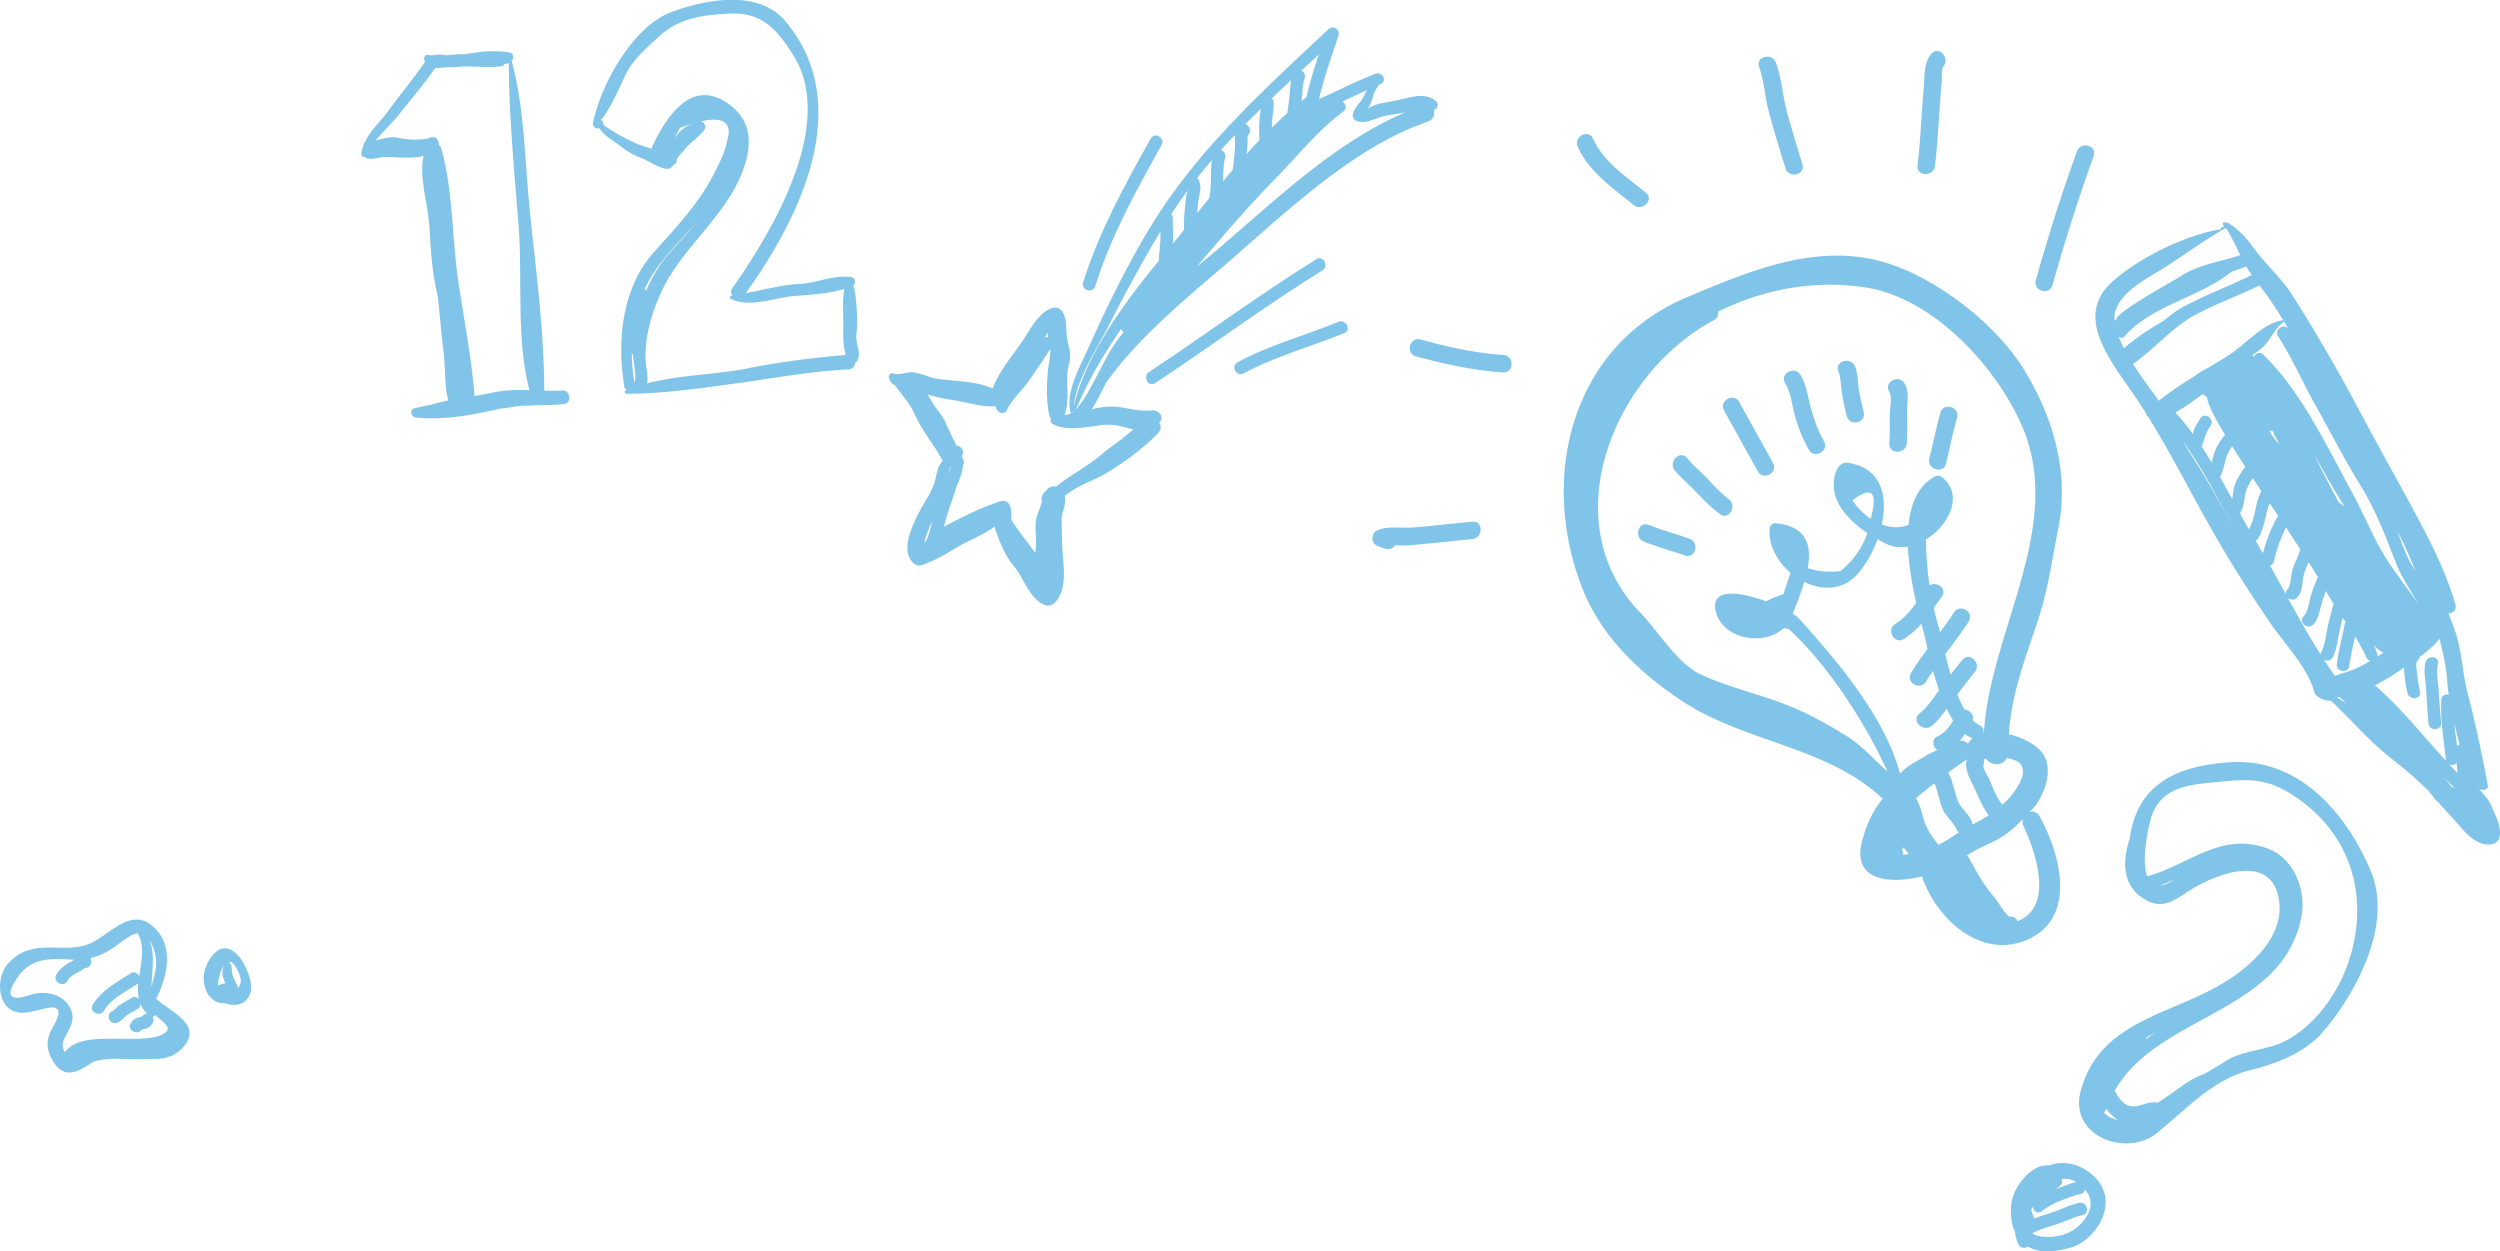 <svg xmlns="http://www.w3.org/2000/svg" width="403.5" height="201.97" overflow="visible"><style>.st0{fill:#80c5e9}</style><path class="st0" d="M176.78 46.16c2.5-7.99 6.62-15.47 10.7-22.74.64-1.15-1.11-2.21-1.75-1.06-4.16 7.41-8.36 15.07-10.91 23.22-.4 1.26 1.57 1.84 1.96.58zM212.46 41.84c-9.27 5.75-17.94 12.2-27 18.2-1.09.72-.12 2.53.98 1.8 9.06-6 17.74-12.45 27-18.2 1.12-.69.14-2.49-.98-1.8zM200.73 60.27c5.06-2.76 10.93-4.34 16.26-6.52 1.22-.5.23-2.29-.98-1.8-5.34 2.18-11.2 3.76-16.26 6.52-1.15.64-.18 2.43.98 1.8z"/><path class="st0" d="M144.48 62.22c.99 1.46 2.27 2.7 3.03 4.4 1.22 2.74 3.13 5.03 4.59 7.64.02.04.05.07.08.11-.98.93-.94 2.21-1.37 3.56-.56 1.75-1.83 3.4-2.63 5.06-1 2.07-2.84 5.82-.82 7.83.33.33.86.55 1.32.41 2.1-.64 3.9-1.77 5.78-2.89 1.95-1.16 4.24-1.95 6.03-3.36.74 2.24 1.67 4.64 3.13 6.37 1.64 1.95 2.4 5.02 4.75 6.18.82.41 1.54.2 2.11-.5 1.71-2.12 1.21-5.36 1.02-7.87-.13-1.65-.1-3.29-.16-4.94-.06-1.56.82-2.71.5-4.21.22-.14.44-.28.67-.45 1.91-1.43 4.11-2.03 6.13-3.24 2.76-1.66 6.07-4.08 8.29-6.43.36-.38.57-1.03.25-1.51-.03-.05-.06-.09-.09-.14.05-.06.1-.1.15-.16.71-.94-.38-1.96-1.31-1.85-2.51.31-4.83-.8-7.31-.58-.81.07-1.61.22-2.41.39.85-1.32 1.56-2.77 2.27-4.2 5.35-7.56 13.2-13.84 19.92-19.67 9.4-8.15 20.18-18.49 32.09-22.56.85-.29 1.11-1.14.94-1.82.54-.24.89-.97.35-1.44-1.49-1.3-3.37-.86-5.16-.42-1.37.34-2.75.54-4.12.85-.48.11-1.12.47-1.72.7.18-.28.38-.56.5-.89.34-.94.43-1.8 1.12-2.61.07-.08.1-.18.1-.27.12-.05.24-.11.36-.16 1.11-.48.22-2.05-.87-1.64-3.12 1.19-6.05 2.76-9.1 4.07.82-3.53 2-6.77 3.15-10.28.31-.94-.91-1.66-1.61-1-10.76 10.11-21.41 19.64-29.09 32.48-3.67 6.14-6.85 12.66-9.77 19.18-1.33 2.96-3.69 7.06-2.74 10.42-.34.07-.68.13-1.02.18 1.02-2.56-.04-5.61.75-8.33.48-1.67-.27-3-.4-4.64-.11-1.35.03-2.3-.6-3.56-.28-.56-1.01-.92-1.62-.75-2.14.62-3.47 3.14-4.6 4.89-1.68 2.6-4.06 5.16-5.11 8.13-2.62-1.19-6.05-1.15-8.81-1.53-1.41-.19-2.68-.94-4.1-1.08-1-.1-2.23.55-3.15.19-.49-.19-.85.39-.66.8.22.58.49.94.97 1.14zm5.74 22.87c-.14.52-.29 1.04-.46 1.55-.17.54-.4.66-.3.76-.08.04-.17.08-.25.13.2-1.05.78-2.41 1.26-3.46-.08.34-.16.68-.25 1.02zm3.21-9.93c-.04.38-.14.78-.28 1.18.04-.41.12-.8.28-1.18zm19.84-8.85c.05.04.11.06.17.05-.05.06-.11.12-.16.18-.01-.08-.01-.15-.01-.23zm37.6-50.63c-.27.21-.53.42-.8.63.02-.18.05-.37.07-.55.11-1.05.08-2.14.43-3.15.2-.58-.12-1.01-.56-1.19.95-.88 1.9-1.75 2.85-2.62-.76 2.27-1.48 4.51-1.99 6.88zm-2.7-.7c-.09 1.1-.24 2.2-.4 3.29-.85.75-1.67 1.53-2.49 2.33 0-.13-.01-.25 0-.38.02-1.2.31-2.37.3-3.57a.96.96 0 00-.34-.76c1.04-.99 2.1-1.98 3.16-2.96-.13.67-.17 1.36-.23 2.05zm-8.85 7.55c.08 1.59-.18 3.27-.36 4.88-.52.61-1.04 1.22-1.55 1.84.02-1.28.04-2.57.33-3.82.14-.61-.23-1.05-.68-1.22.74-.83 1.5-1.64 2.27-2.44-.02.24-.02.51-.01.76zm-4.17 9.48c-.65.8-1.29 1.6-1.93 2.4.05-.62.11-1.23.18-1.85.13-1.16.59-2.2.14-3.35a.913.913 0 00-.35-.45c.79-.99 1.58-1.97 2.41-2.92-.27 2.06-.01 4.15-.45 6.17zm-3.62-.65c-.12.52-.16 1.06-.22 1.59-.15 1.37-.26 2.74-.19 4.12-.61.76-1.21 1.52-1.82 2.27v-.04c.13-1.35-.04-2.7-.02-4.05 0-.29-.1-.51-.25-.68.86-1.32 1.75-2.6 2.68-3.85-.06.23-.15.49-.18.64zm-10.55 21.67c.04.25.19.46.4.59-.17.2-.34.4-.5.6-2.87 3.51-4.35 8.5-7.23 11.91 1.88-4.52 4.45-8.9 7.33-13.1zm39.15-37.52c-.57 1.21-1.55 1.69-1.79 3.07-.07.44.31.86.7.98 1.53.5 3.12-.59 4.61-.88 1.05-.21 2.11-.34 3.17-.55-11.35 4.85-21.02 14.21-30.28 22.11-1.08.92-2.22 1.85-3.39 2.81.04-.04.08-.09.11-.13 4.11-4.83 8.16-9.57 12.61-14.1 3.57-3.65 6.87-7.82 10.99-10.86.56-.41.33-1.24-.17-1.59 1.32-.61 2.63-1.23 3.96-1.83-.19.29-.35.61-.52.97zm-16.65 2.07c-.07.73-.19 1.45-.23 2.18-.06.95-.01 1.91.03 2.86-.7.73-1.38 1.47-2.06 2.23.02-.25.05-.51.06-.76.04-.49.09-.99.09-1.49-.01-.14-.01-.28-.02-.41-.02-.4.16-.4-.12-.26.91-.48.52-1.66-.24-1.88.82-.84 1.65-1.66 2.49-2.47zm-24.6 35.11c2.62-5.18 5.42-10.32 8.4-15.31.01.47.02.94 0 1.41-.05 1.1-.22 2.19-.24 3.29-5.34 6.49-11.92 15.27-13.73 23.57.36-4.34 3.8-9.45 5.57-12.96zm-10.28 1.76c.18-.27.37-.52.56-.75-.01.26-.01.52.01.78a.748.748 0 00-.57-.03zM153.97 64.6c2.06.33 4.19 1.01 6.27.99.16 0 .32-.03.46-.08-.01.98 1.38 1.67 1.85.62.74-1.65 2.39-3.06 3.42-4.56 1.2-1.75 2.44-3.45 3.54-5.26.08 1.1-.2 1.99-.34 3.21-.26 2.36-.33 5.3.22 7.61.04.18.14.33.25.46-.14.28-.1.62.25.82 2.51 1.45 6.24.22 8.95.14 1.36-.04 2.79.49 4.15.77-.48.34-.89.66-.98.74-1.31 1.18-2.83 2.08-4.16 3.23-2.36 2.05-5 3.32-7.37 5.24-.68-.13-1.41.15-1.68.76-.17.07-.33.21-.44.44-.05.11-.11.23-.16.34-.14.3-.13.59-.04.84-.17.91-.7 1.9-.88 2.71-.23 1.08-.12 2.18-.08 3.27.03.8-.03 1.58-.09 2.36-1.31-1.77-2.68-3.5-3.89-5.35.06-1.47.06-3.6-2.04-2.9-3.06 1.02-5.98 2.48-8.83 4.03.03-.16.07-.3.1-.42.45-1.81 1.13-3.53 1.68-5.31.46-1.46 1.2-2.75 1.31-4.22.14-.2.18-.46.06-.78-.03-.08-.06-.15-.09-.23-.05-.14-.13-.26-.21-.36.47-.56.25-1.68-.72-1.72-.18-.01-1.61-3.26-1.94-3.94-.42-.86-1.07-1.62-1.62-2.41-.46-.66-.82-1.36-1.25-2.01 1.4.49 2.85.74 4.3.97zM58.78 25.3c.81.69 2.18.09 3.15.05 2.02-.07 4.47.38 6.45-.2-.76 2.91.49 7.27.78 10.04.05.47.11.94.16 1.41.19 3.73.43 7.58 1.34 11.2.32 2.97.56 5.97.92 8.93.31 2.56.15 5.39.75 7.92-.81.16-1.62.36-2.43.59-1.01.21-2 .43-2.96.64-.91.2-.62 1.43.19 1.51 4.7.46 9.18-.42 13.64-1.45.15-.01.31-.02.46-.04 1.02-.08 1.99-.37 3.03-.41.68-.03 1.36-.03 2.03-.09 1.51 0 3.02-.02 4.56-.16 1.73-.16 1.07-2.47-.18-2.2-.94.04-1.88.03-2.83 0-.02-9.5-1.31-19.18-2.29-28.61-.85-8.13-.83-16.63-2.95-24.56.39-.46.35-1.29-.39-1.41-2.37-.38-4.8-.16-7.19.31-.88-.08-1.76.05-2.64.13-.51.05-.96-.1-1.47-.1-.48 0-1.26.24-1.7.08-.65-.23-.99.63-.61 1.07l.03.03c-.05.05-.11.11-.15.18-1.79 2.62-3.92 5.11-5.79 7.71-1.53 2.12-4.24 4.34-4.36 7.11.01.23.25.37.45.32zm6.01-7.3c1.79-2.28 3.71-4.52 5.37-6.89.04-.05.06-.1.08-.15.69.01 1.38-.03 2.07-.11.57.01 1.14-.02 1.74-.07 2.32-.2 4.72.25 7.03-.13.17-.03.27-.16.32-.32.24-.03.48-.08.72-.15.04 8.76.92 17.71 1.59 26.44.64 8.34-.42 18.16 1.74 26.35-1.94-.06-3.87-.04-5.75.36-1.07.23-2.13.41-3.18.59.03-.11.05-.23.04-.37-.52-6.32-1.77-12.41-2.66-18.68-.97-6.83-.78-14.23-2.68-20.88a.919.919 0 00-.32-.49c-.06-.24-.12-.48-.19-.72-.23-.8-1.22-.8-1.73-.32a.996.996 0 00-.35-.03c-1.62.19-2.84.13-4.44-.21-1.19-.25-2.37.17-3.54.44 1.32-1.61 2.92-3.1 4.14-4.66zM96.42 20.73c.08 0 .16.01.25.01.04 0 .06-.01.1-.01.66 1.18 2.52 2.17 3.31 2.8 1.03.81 2.06 1.46 3.3 1.92 1.37.51 2.69 1.58 4.14 1.79.53.08.92-.21 1.11-.59.32-.1.59-.37.6-.83.01-.42.88-1.18 1.13-1.52.98-1.33 2.43-2.07 3.35-3.41.35-.51-.08-1.2-.63-1.29 3.75-.86 5.18.21 4.26 3.21-.37 1.87-1.27 3.61-2.13 5.29-2.45 4.76-6.07 8.6-9.63 12.55-5.22 5.78-6.03 14.4-4.82 21.71a.7.7 0 00.45.58c-.08.03-.16.05-.23.08-.27.12-.13.53.14.53 5.7.02 12.04-.9 17.68-1.67 5.88-.8 12.18-1.99 18.11-2.25.7-.03 1.07-.55 1.13-1.1a.83.83 0 00.42-.49c.31-.9.13-1.41-.08-2.35a8.7 8.7 0 01-.19-1.46c.2-1.35.21-2.73.1-4.09-.1-1.29-.14-2.81-.59-4.07.5-.3.35-1.22-.24-1.33-2.73-.47-5.6.94-8.37 1.08-2.97.14-5.82.98-8.73 1.5 8.84-12.28 17.66-30.42 6.46-43.83-4.41-5.28-12.8-3.59-18.37-1.58-6.24 2.25-11.51 11.76-12.72 17.87-.11.51.2.92.69.95zm13.81.07c-.54.42-.98.96-1.38 1.52.28-.58.58-1.15.93-1.7.73-.27 1.41-.5 2.04-.69-.55.21-1.05.45-1.59.87zm2.47 14.81c-1.59 1.89-3.26 3.65-4.65 5.23-1.58 1.79-2.84 3.91-3.78 6.13a.868.868 0 00-.2-.35c1.98-4.28 5.47-7.44 8.63-11.01zm-10.55 21.58c.03 1.11.69 3.84.25 4.52-.28-1.59-.42-3.12-.43-4.62.05.04.11.07.18.1zm-1.29-44.9c1.06-2.46 3.6-4.65 5.51-6.41 3.33-3.06 7.29-3.49 11.55-3.69 5.11-.23 7.59 2.72 10.09 6.68 7.07 11.18-3.47 28.62-9.82 37.66-.3.43-.23.84.01 1.14-.03 0-.06.01-.08.01-.27.03-.43.4-.15.55 2.8 1.52 7.16-.19 10.1-.44 2.73-.24 5.56-.34 8.2-1.16-.3 1.72-.18 3.56-.16 5.28.02 1.62-.17 3.74.43 5.38-5.12.42-10.76 1.13-15.7 2.13-5.36 1.09-11.08 1.05-16.4 2.46.16-.85-.01-1.75-.13-2.68-.56-4.11.86-8.81 2.59-12.42 3.42-7.11 10.37-11.93 13.08-19.47 1.71-4.76 1.03-8.65-3.31-11.11-5.68-3.21-9.52 3.46-11.41 7.49-.05.12-.08.23-.09.34-.89-.34-1.81-.56-2.68-.96-1.61-.75-3.62-1.8-5.13-2.94.05-.34-.11-.71-.51-.79.69.14 3.64-6.18 4.01-7.05zM272.69 86.95c-2.18-.78-4.43-1.37-6.59-2.23-1.68-.67-2.44 2.03-.77 2.7 2.16.86 4.4 1.45 6.59 2.23 1.7.61 2.46-2.09.77-2.7zM279.02 80.55c-1.28-.96-2.36-2.13-3.45-3.3-1.05-1.13-2.29-2.1-3.26-3.3-1.13-1.41-3.13.57-2 1.97.97 1.2 2.2 2.17 3.26 3.3 1.27 1.35 2.54 2.63 4.02 3.75 1.44 1.08 2.86-1.34 1.43-2.42zM283.71 76.08c.88 1.58 3.33.22 2.45-1.36-1.82-3.27-3.63-6.54-5.45-9.82-.88-1.58-3.33-.22-2.45 1.36 1.82 3.28 3.64 6.55 5.45 9.82zM289.63 66.82c.53 2.02 1.28 3.95 2.31 5.76.89 1.57 3.35.21 2.45-1.36-1.06-1.87-1.71-3.82-2.25-5.88-.44-1.69-.62-3.33-1.56-4.84-.95-1.53-3.41-.18-2.45 1.36.92 1.49 1.06 3.3 1.5 4.96zM297.25 63.16c.17 1.35.48 2.68.82 3.99.45 1.76 3.18 1.09 2.73-.66-.29-1.15-.55-2.31-.75-3.48-.21-1.27-.16-2.57-.61-3.79-.62-1.68-3.35-1.03-2.73.66.39 1.06.4 2.18.54 3.28zM305 66.85c.01 1.56.05 3.11-.07 4.67-.14 1.81 2.67 1.86 2.81.06.14-1.75.07-3.5.06-5.25-.01-1.54.44-3.08-.42-4.46-.95-1.53-3.41-.18-2.45 1.36.52.83.07 2.67.07 3.62zM314.09 74.8c.59-2.47 1.1-4.96 1.78-7.4.48-1.75-2.22-2.52-2.7-.77-.67 2.45-1.18 4.94-1.78 7.4-.42 1.75 2.28 2.53 2.7.77zM227.98 85.14c-1.86.14-4-.31-5.74.48-.91.41-.99 2.01-.03 2.43.53.24.93.4 1.5.53.67.16 1.2-.15 1.5-.6.28.03.55.06.77.07 1.28.04 2.6-.15 3.87-.26 2.59-.22 5.16-.54 7.75-.78 1.78-.16 1.86-2.97.06-2.81-3.22.3-6.44.69-9.68.94zM228.51 57.5c4.62 1.28 9.28 2.28 14.07 2.6 1.81.12 1.86-2.69.06-2.81-4.56-.31-8.97-1.28-13.37-2.5-1.73-.47-2.5 2.23-.76 2.71zM263.65 33.08c1.38 1.13 3.41-.82 2-1.97-3.15-2.57-6.79-4.93-8.54-8.74-.75-1.65-3.2-.27-2.45 1.36 1.86 4.07 5.63 6.6 8.99 9.35zM285.46 17.91c.82 3.11 1.76 6.19 2.72 9.25.54 1.72 3.27 1.07 2.73-.66-.84-2.69-1.64-5.38-2.4-8.09-.76-2.7-.93-5.65-1.86-8.27-.6-1.69-3.33-1.04-2.73.66.81 2.27.93 4.78 1.54 7.11zM312.31 26.78c.36-3.14.55-6.29.76-9.43.09-1.4.2-2.8.33-4.2.06-.64-.14-1.94.27-2.44 1.14-1.38-.81-3.4-1.97-2-1.25 1.51-1.03 3.57-1.2 5.43-.38 4.19-.52 8.4-1 12.58-.21 1.8 2.6 1.85 2.81.06zM331.28 46c1.97-7.01 4.16-13.96 6.64-20.81.62-1.7-2.08-2.47-2.7-.77-2.48 6.85-4.67 13.79-6.64 20.81-.49 1.74 2.21 2.52 2.7.77z"/><path class="st0" d="M271.38 113.07c10.15 6.78 23.54 7.37 32.48 15.84-1.52 1.88-2.61 4.05-3.34 6.92-1.6 6.32 4.37 6.9 9.68 5.64 2.32 6.85 9.53 13.45 16.99 10.2 8.2-3.57 5.29-14.04 1.99-19.92-.4-.71-1.04-.86-1.61-.67.12-.13.25-.26.37-.39 1.92-2.03 3.43-5.99 2.02-8.66-.82-1.56-3.23-2.93-5.73-3.53.4-6.27 2.53-11.95 4.56-17.96 1.75-5.16 2.33-9.85 3.4-15.15 1.83-9.03-.76-17.88-5.39-25.54-4.42-7.31-13.61-14.49-21.69-17.21-11.32-3.8-22.48 1-32.72 5.28-19.19 8.03-23.94 29.66-16.94 47.18 3.07 7.71 9.11 13.41 15.93 17.97zm30.55-29.34c-1.16-.79-2.18-1.84-2.95-2.98 3.16-2.38 4.14-1.38 2.95 2.98zm6.01 4.48c.12 3.09.71 6.31 1.34 9.09-.94 1.3-1.96 2.51-3.36 3.38-1.53.95-.18 3.41 1.36 2.45 1.1-.69 2.01-1.53 2.83-2.45.1.37.19.73.28 1.06.21.78.44 1.81.72 2.99-.94 1.26-1.85 2.53-2.67 3.86-.94 1.54 1.47 2.98 2.41 1.43.36-.59.75-1.17 1.15-1.74.28 1.03.6 2.09.96 3.12-.94 1.32-1.92 2.79-3.16 3.76-1.42 1.12.56 3.11 1.97 2 .95-.75 1.69-1.76 2.42-2.75.32.67.67 1.3 1.04 1.87-.61 1.04-1.3 2.01-2.44 2.52-1.09.48-.86 1.7-.12 2.27-.74.31-1.47.65-2.18 1.11-.86.56-1.78.97-2.62 1.58-.46.34-.83.73-1.2 1.12-2.47-9.26-10.37-18.45-16.34-25.08-.19-.21-.53-.47-.99-.75.63-1.58 1.35-3.36 1.88-5.14 2.79 1.39 6.06 1.43 8.44-1.1 1.31-1.4 2.54-3.49 3.37-5.78.44.25.87.48 1.27.69 1.13.6 2.39.71 3.64.49zm10.42 30.96c-.29.24-.55.53-.73.88-.32-.36-.81-.58-1.35-.45.31-.36.59-.74.86-1.13.38.29.79.53 1.22.7zm-6.09 7.4c.52 1.24.72 2.59 1.2 3.85.5 1.3 1.66 2.1 2.25 3.33.12.26.29.44.48.56-1.1.74-2.19 1.52-3.35 2.05-.05-.09-.11-.18-.18-.27-.98-1.19-1.74-2.39-2.19-3.87-.36-1.17-.59-2.33-1.25-3.38.22-.19.43-.37.66-.56.77-.63 1.54-1.25 2.32-1.86.02.05.03.1.06.15zm-5.31 10.61c.12-.14.21-.29.27-.45.26.4.56.76.86 1.08-.3.07-.6.14-.89.18 0-.29-.08-.58-.24-.81zm11.21-4.79c-.55-1.17-1.71-1.94-2.17-3.14-.5-1.32-.73-2.72-1.28-4.04-.08-.2-.19-.35-.32-.47.93-.69 1.87-1.38 2.85-2.03l.15-.09.03.06c-.35 1.3.29 2.57.85 3.72.89 1.81 1.49 3.54 2.69 5.18-.85.56-1.73 1.06-2.66 1.5.01-.22-.03-.45-.14-.69zm8.43.96c2.09 4.44 4.87 13.08-.98 15.33-.24-.6-.81-.82-1.36-.74-.92-.77-1.81-2.49-2.46-3.23-1.66-1.91-2.79-4.01-4-6.22-.09-.17-.21-.31-.34-.41 1.56-1.07 3.33-1.74 5.02-2.64 1.46-.78 2.8-1.99 4.02-3.23-.1.33-.09.73.1 1.14zm-2.49-4.37c-.3.32-.63.61-.95.91a.746.746 0 00-.07-.12c-.9-1.19-1.4-2.48-1.95-3.85-.27-.67-1.21-1.87-.98-2.59.08-.26.09-.49.04-.7.1-.08.2-.15.3-.21.78 1.13 2.7 1.34 3.42-.1.28.07.56.15.83.23 3.65 1.01.68 5.03-.64 6.43zm-22.86-82.56c10.8 1.73 20.94 12.74 25.09 22.31 7.03 16.2-5.22 33.27-6.14 49.61-.03.01-.05.01-.07.02.11-.49-.03-1.03-.57-1.28-.41-.19-.8-.48-1.16-.83.24-.89-.52-1.66-1.32-1.74-.43-.72-.81-1.54-1.16-2.41.91-1.22 1.82-2.44 2.8-3.61 1.16-1.37-.8-3.39-1.97-2-.66.78-1.29 1.59-1.92 2.4-.33-1.12-.61-2.25-.87-3.32 1.3-1.73 2.63-3.44 3.8-5.27.97-1.53-1.44-2.96-2.41-1.43-.69 1.09-1.45 2.14-2.22 3.17-.1-.39-.19-.75-.28-1.05-.29-.96-.52-1.92-.74-2.87.43-.6.85-1.21 1.3-1.82.94-1.29-.82-2.54-1.98-1.83-.36-2.44-.54-4.89-.59-7.4 3.73-2.28 6.15-7.14 2.65-10.02-.37-.3-.81-.36-1.23-.13-2.7 1.5-3.88 4.41-4.22 7.8-1.46.55-2.94.45-4.32-.07.98-4.56-.01-9.14-5.42-9.93-1.85-.27-2.28 2.08-2.33 3.33-.14 3.35 2.62 6.09 5.42 7.98-.8 2.41-2.39 4.61-4.34 6.14-1.87.23-3.63.06-5.28-.48.66-3.66-.14-6.81-5.26-7.24-.37-.03-.82.34-.86.71-.33 2.66 1.14 5.4 3.34 7.29l-1.14 3.42c-1.16.41-2.09.8-2.8 1.18-4.15-1.53-9-2.27-8.14 1.57 1.01 4.5 7.78 5.81 11.01 2.72.26.06.52.13.8.19 6.18 5.69 12.12 14.7 15.93 23-2.22-1.94-4.04-4.15-6.71-5.8-3.03-1.88-5.93-3.49-9.23-4.82-4.62-1.86-9.43-2.89-14.01-4.95-4-1.81-6.95-6.97-9.92-10.04-14.31-14.76-4.21-38.7 11.83-47.23.61-.32.79-.87.69-1.39 7.37-3.64 15.66-5.21 23.95-3.88zM348.04 182.93c4.87-3.87 9.01-8.73 15.31-10.25 4.04-.98 8.72-2.83 11.48-6.03 5.43-6.29 11.45-17.46 7.81-26.07-3.98-9.41-11.58-18.2-22.52-17.56-9.2.54-15.25 3.82-16.37 12.32-1.21 3.5-1.16 7.27 1.74 9.37 2.81 2.03 4.62 1.26 7.29-.58 4.16-2.86 14.44-7.21 15.12 1.9.39 5.21-4.35 9.62-8.28 12.15-8.86 5.69-20.7 6.31-23.81 17.96-1.9 7.21 7.33 10.68 12.23 6.79zm21.43-54.97c10.19 6.21 13.27 17.27 9.33 27.99-1.73 4.72-5.14 9.36-9.57 11.87-3.01 1.71-7.22 1.62-10.04 3.46-1.15.75-2.29 1.39-3.39 2.05-1.42.48-2.71 1.28-3.99 2.21-1.17.85-2.35 1.64-3.55 2.44l-.01.01c-1.64-.44-3.28 1.15-4.95.35-.82-.4-1.51-1.35-1.99-2.3 7.04-12.34 26.89-12.4 30.1-27.86.89-4.28-1.01-9.6-5.39-11.22-7.49-2.77-12.54 2.48-19.38 4.47-.03.01-.05.02-.08.03-.85-2.28-.17-6.7.71-9.79 1.62-4.37 5.44-4.96 9.55-5.35 4.82-.45 8.17-1.09 12.65 1.64zm-23.01 39.71c-.02-.07-.05-.15-.08-.21.46-.26.94-.5 1.42-.73-.46.3-.91.61-1.34.94zm2.16-24.75c.8-.29 1.58-.62 2.35-.97-.94.61-1.72.92-2.35.97zm-9.06 36.59a.98.98 0 00.41-.53 6.375 6.375 0 001.86 1.76c-1.03-.2-1.78-.61-2.27-1.23zM330.81 188.1c-3.03-.36-6.04 3.72-6.2 6.43-.1 1.64 0 3.03.61 4.28.07.71.25 1.41.6 2.07.34.65 1.03.64 1.48.3 1.93 1.21 4.57.78 6.65.26 3.71-.92 7.13-5.71 5.47-9.5-1.42-3.25-5.57-5.09-8.61-3.84zm2.53 2.16c.59-.02 1.21.19 1.78.52-1.08.23-2.13.73-3.18 1.08-.11.04-.21.08-.32.12.3-.18.59-.36.85-.57.41-.32.44-.74.26-1.09.19-.02.39-.05.61-.06zm.04 8.89c-1.39.48-2.89.67-4.33.35-.42-.09-.75-.26-1.05-.47 1.22-.59 2.51-.98 3.8-1.39 1.45-.46 2.81-1.19 4.29-1.51 1.29-.27.8-2.26-.49-1.99-1.49.31-2.85 1.03-4.29 1.51-1 .33-2.01.64-2.99 1.02-.01-.13-.05-.26-.12-.4-.19-.36-.3-.69-.36-1 .05-.12.1-.25.16-.37.02-.04.05-.08.08-.12.11.66.74 1.21 1.42.72.92-.66 1.87-1.25 2.93-1.65 1.06-.4 2.21-.9 3.33-1.12.46-.09.7-.4.75-.75.37.45.67.95.8 1.42.7 2.42-1.87 5.04-3.93 5.75zM25.39 150.24c-3.28-3.83-6.36-.76-9.65 1.4-4.74 3.12-10.06-.96-14.42 3.87-2.33 2.58-1.69 8.52 2.92 7.91 1.12-.15 2.2-.48 3.3-.71 3.6-.75 1.07 2.79.62 3.78-.69 1.49-.61 2.91.14 4.34 1.93 3.66 4.32 2.17 6.71.57l.18-.06c1.5-.48 3.12-.46 4.68-.44 1.47.02 3.1.11 4.67-.02.02 0 .05.01.07.01 1.91.14 3.66-.42 4.93-1.84 3.33-3.73-2.19-5.84-4.34-7.84 1.77-3.42 2.76-7.98.19-10.97zm1.69 15.85c-.71 1.83-5.44 1.55-6.99 1.57-2.84.04-7.69-.47-9.61 2.15-.37-.52-.49-1.31-.16-2.02.29-.63.64-1.23.94-1.85.42-.88.61-1.85.27-2.78-.77-2.15-2.96-3.02-5.1-2.9-.82.05-1.7.4-2.5.6-4.31 1.05-1.08-3.14-.82-3.48 2.02-2.66 4.86-2.71 7.9-2.52.34.02.65.03.97.03-.16.11-.33.22-.51.32-.94.54-1.87 1.13-2.39 2.12-.61 1.17 1.19 2.16 1.79.99.3-.59.87-.9 1.42-1.23.28-.16.57-.32.84-.49.13-.08.25-.16.37-.25.07-.05.12-.08.16-.11.9.06 1.34-.99.93-1.61 1.58-.36 2.98-1.08 4.56-2.28.65-.49 1.3-.94 2-1.36.38-.23.74-.34 1.08-.36 1.2 2.08.58 4.54.23 6.93-.23-.51-.81-.86-1.41-.46-2.18 1.45-4.67 2.72-6.06 5.04-.68 1.14 1.12 2.12 1.79.99 1.17-1.97 3.47-3.04 5.32-4.27.09-.06.16-.13.22-.2-.08.9-.08 1.78.12 2.61-.28-.35-.76-.52-1.25-.19-.57.39-1.2.68-1.78 1.06-.49.33-.83.84-1.37 1.1-.51.24-.62.96-.36 1.4.31.51.9.59 1.4.36.56-.26.89-.73 1.37-1.1.54-.42 1.21-.68 1.78-1.06.31-.21.44-.49.46-.78.24.56.59 1.1 1.09 1.6a.953.953 0 00-.89.42c-.02.01-.05.02-.1.03-.17.05-.34.08-.51.12-.51.14-.9.46-1.17.91-.67 1.11 1.03 2.06 1.74 1.06.02-.01.05-.02.1-.03.17-.05.34-.08.51-.12.51-.14.9-.46 1.17-.91.23-.39.17-.75-.03-1.03.2-.01.37-.11.43-.3 1.05.86 2.21 1.85 2.05 2.28zm-4.16-2.01c.04-.03.06-.03 0 0zm-.06 2.14c-.05.04-.07.03 0 0zm2.28-9.85c-.17.99-.45 1.93-.71 2.87.12-2.63.64-5.56-.38-7.59.92 1.24 1.33 3.32 1.09 4.72zM35.67 161.9c.19.02.39.02.59.01 1.66.59 3.46.31 4.12-1.55.47-1.33-.18-2.99-.72-4.19-.52-1.15-1.29-2.32-2.45-2.89-1.74-.86-3.14.94-3.8 2.33-.72 1.5-.74 3.38.14 4.82.45.73 1.23 1.35 2.12 1.47zm1.7-6.62c-.03-.01.04.02.18.13-.08-.06.22.24.25.28.42.57.74 1.25.95 1.93.23.74.1 1.39-.36 1.86 0-.15-.03-.31-.13-.48-.12-.23-.23-.47-.33-.71-.02-.05-.15-.28-.21-.38-.02-.06-.13-.3-.09-.2-.19-.58-.21-1.17-.27-1.77-.01-.16-.19-.51-.41-.65.15-.03.29-.04.42-.01zm-2.17 3.54c.01-.11.02-.22.04-.33.13-.87.32-1.71.78-2.41.05-.08.11-.14.17-.21-.49.84-.3 1.95.21 2.83-.42.03-.78.21-1.19.32h-.01V159c-.01-.02 0-.14 0-.18zM393.49 107.21c.32-1.28-1.71-1.59-2.02-.31-.32 1.29-.02 2.57.07 3.87.15 2.01.22 4.03.43 6.04.14 1.31 2.17 1.1 2.04-.21-.17-1.64-.29-3.29-.38-4.93-.08-1.44-.49-3.06-.14-4.46z"/><path class="st0" d="M346.36 66.69c0 .22.15.44.39.63 4.38 7.08 8 14.55 12.29 21.72 2.3 3.85 4.8 7.71 7.31 11.41 2.31 3.4 6.11 7.25 7.16 11.21.23.87 1.68 1.51 2.68 1.45.27.22.54.46.81.72 2.1 2.05 4.07 4.21 6.2 6.22 1.85 1.74 3.93 3.24 5.86 4.9 1.07.92 2.01 1.9 3.03 2.78.03.1.1.22.21.35.17.2.34.39.51.58.08.26.33.51.62.7 1.25 1.41 2.53 2.79 3.77 4.21 1.11 1.27 2.62 2.74 4.43 2.74 2.25 0 2.06-2.1 1.54-3.68-.3-.89-.71-1.74-1.08-2.6-.44-1.04-1.23-1.84-1.99-2.66.81.22 1.56.1 1.43-.6-.93-4.98-1.96-9.91-3.26-14.9-.72-2.78-.87-5.71-1.57-8.52-.37-1.47-.95-2.91-1.52-4.35.82-.08 1.38-.54 1.09-1.54-1.34-4.72-3.71-9.47-6.02-13.8-3.1-5.82-6.37-11.57-9.47-17.42-3.38-6.39-7.01-12.64-10.89-18.74-1.62-2.54-4.05-4.65-5.85-7.09-1.27-1.72-2.51-3.27-4.34-4.38-.22-.13-1.12-.33-.91.23.05.13.1.26.15.38-.06-.03-.13-.04-.18-.02-.1.04-.19.08-.29.13-.15.07.09.22.18.21-5.67.86-13.49 4.63-17.83 8.61-6.16 5.65-.02 12.81 3.66 18.26.66.94 1.28 1.9 1.88 2.86zm12.76 3.49c-.6.72-1.12 1.45-1.5 2.31-.31.7-.46 1.45-.65 2.19-.53-.89-1.07-1.76-1.63-2.61.2-.37.3-.77.43-1.2.22-.76.53-1.44.99-2.09.76-1.07-.83-2.37-1.59-1.29-.4.57-.76 1.17-1.02 1.82-.09.22-.15.47-.22.73-.89-1.23-1.83-2.4-2.84-3.48 1.52-.81 3-1.87 4.41-2.98.24.2.5.38.76.54-.1.82 1.13 3.19 2.86 6.06zm-1.08-5.2zm38.47 58.2c.03.52.07 1.05.12 1.57-.44-.45-.87-.89-1.3-1.35.38.15.87.07 1.18-.22zm-.44 3.9l-.24.03c-.45-.51-.88-1.04-1.3-1.59.5.53 1.02 1.05 1.54 1.56zm-12.98-23.06c.04.06.08.11.12.17.31.44.88.87 1.5 1.13-.32.21-.63.42-.95.62-.14-.68-.37-1.31-.67-1.92zm-14.17-8.14c-.84-1.54-1.69-3.07-2.54-4.59.3-.11.56-.35.65-.75.41-1.81 1.06-3.7 1.94-5.41.76 1.19 1.53 2.36 2.3 3.53-.34 1.11-.86 2.15-1.25 3.24-.34.95-.16 2.52-.84 3.26-.23.22-.29.48-.26.72zm-1.33-24.47c-.46-.49-.9-1.16-1.31-1.89.17 0 .33 0 .49-.02.38.8.75 1.57 1.14 2.28-.12-.13-.22-.25-.32-.37zm.1 11.82c-1.09 1.88-1.9 3.97-2.45 6.07-.37-.64-.74-1.27-1.11-1.9-.03-.04-.05-.09-.08-.13a.85.85 0 00.4-.36c1.09-1.7 1.12-3.88 1.87-5.7.5.75.97 1.43 1.37 2.02zM365 79.28c-1.08 1.91-.92 4.22-2.04 6.14-.48-.84-.96-1.7-1.43-2.56.52-.86.64-1.77.8-2.78.18-1.09.65-2.02 1.26-2.9.49.72.96 1.43 1.41 2.1zm9.55 26.37c-1.88-2.97-3.6-6.07-5.31-9.18.39.36 1.05.48 1.52-.03.79-.86.79-1.89.94-2.99.13-.93.51-1.83.9-2.73.51.8 1.02 1.61 1.51 2.43-.39.88-.75 1.78-1.05 2.7-.36 1.11-.46 2.77-1.26 3.63-.89.97.7 2.26 1.59 1.29.76-.83.92-1.9 1.21-2.95.23-.83.49-1.64.8-2.44.39.71.81 1.4 1.25 2.08-.3 1.05-.58 2.11-.84 3.18-.37 1.53-.45 3.18-1.14 4.59a.9.9 0 00-.12.42zm-.98-32.15c.65 1.11 1.29 2.22 1.91 3.34.95 1.71 1.97 3.39 3.01 5.05-.15-.14-.3-.29-.44-.43-.13-.12-.31-.22-.52-.31-1.4-2.5-2.68-5.08-3.96-7.65zm-.93-2.6c.45.72.88 1.45 1.3 2.19-.44-.73-.87-1.46-1.3-2.19zm-10.35 4.58c-.67.89-1.24 1.81-1.61 2.86-.23.65-.27 1.46-.41 2.2-.65-1.19-1.31-2.39-1.98-3.58.06-.07.12-.14.16-.23.36-.81.55-1.66.76-2.51.2-.84.58-1.52 1.06-2.18.68 1.09 1.41 2.21 2.13 3.32-.04.04-.08.08-.11.12zm-8.7-2.18c-.46-.7-.88-1.4-1.3-2.11 2.98 4.05 5.44 8.85 7.86 13.31-2.1-3.78-4.19-7.57-6.56-11.2zm23.52 39.22v-.02c.16.03.31.02.46-.03.4.36.8.73 1.19 1.11-.52-.38-1.09-.72-1.65-1.06zm-.26-3.45c-.6-.84-1.18-1.7-1.75-2.57.47.24 1.12.16 1.42-.45.62-1.26.77-2.62 1.04-3.99.16-.79.35-1.58.55-2.37.15.22.3.45.46.67-.06.1-.11.21-.13.35-.4 2.15-.99 4.26-1.28 6.44-.17 1.31 1.85 1.63 2.02.31.21-1.6.59-3.16.93-4.73.69 1.11 1.33 2.25 1.84 3.45.07.16.3.35.58.5-.78.47-1.58.91-2.45 1.28-1.05.46-2.15.75-3.23 1.11zm20.13 11.09a.91.91 0 00-.42.23c-.15-1.22-.32-2.44-.43-3.66.28 1.15.56 2.29.85 3.43zm-1.75-8.02c-.54-.15-1.15.08-1.2.8-.19 3.25.41 6.42.72 9.65.01.08.02.16.05.23-3.78-4.12-7.32-8.61-11.49-12.21 1.62-.81 3.17-1.81 4.69-2.84.01.12.01.23.02.35.08 1.25.25 2.49.53 3.71.29 1.27 2.33 1.08 2.04-.21-.21-.92-.35-1.84-.45-2.78-.07-.63-.38-1.79.11-2.28.17-.17.25-.35.27-.53 1.12-.81 2.31-1.8 3.23-2.94.5 2.2 1.07 4.42 1.23 6.73.04.76.13 1.54.25 2.32zm-5.37-19.95c-.12-.21-.25-.42-.37-.61-1.11-1.8-1.82-3.81-2.54-5.82a61.04 61.04 0 012.91 6.43zM369.34 53.1c-.74-1.03-2.35.15-1.63 1.23 2.22 3.38 3.96 7.44 5.96 10.99 2.39 4.23 4.62 8.67 7.17 12.79 2.52 4.06 4.1 8.19 5.81 12.62.88 2.29 2.39 4.48 3.62 6.73-1.39-2.08-2.94-4.07-4.35-6.1-.29-.41-.56-.84-.83-1.27-.07-.11-.13-.22-.2-.33-1.96-3.25-3.43-6.93-5.24-10.24-4.1-7.48-8.19-16.29-14.37-22.29-.56-.54-1.23-.21-1.5.34-.08-.06-.16-.13-.27-.19.5-.39 1.01-.77 1.5-1.17 1.44-1.19 2.12-3.31 3.66-4.28.22.38.44.78.67 1.17zm-.82-1.4c-.01 0-.02-.01-.02 0-3.09.31-6.24 4.02-8.79 5.64-1.09.69-2.23 1.38-3.38 2.07-.64.29-1.26.64-1.89 1.12-.03.02-.04.04-.06.07-2.07 1.27-4.11 2.61-5.96 4.09-.28-.42-.57-.83-.87-1.24-.8-1.07-2.08-2.8-3.28-4.71 3.54-2.49 6.51-6.09 10.34-8.08 3.3-1.71 6.76-2.97 10.07-4.6.48.63.96 1.26 1.43 1.92.83 1.2 1.63 2.45 2.41 3.72zm-27.18-1.14c.78-3.34 4.76-5.36 7.35-6.96 3.47-2.15 6.86-4.72 10.39-6.71.05-.03.06-.06.06-.09.01 0 .02.01.03.01.28-.03 1.61 2.71 2.41 4.37-3.48 1.15-6.95 1.53-10.04 3.66-.54.37-11.19 6.19-9.86 6.89-.14-.07-.27-.11-.4-.12-.03-.37-.02-.73.06-1.05zm1.47 3.83c4.44-5.18 12.19-6.31 17.35-10.54.81-.27 1.6-.55 2.39-.83.28.47.58.93.89 1.37-.11.05-.21.11-.32.16-.06-.01-.12-.01-.15.02-.04.04-.08.07-.11.1-3.36 1.59-6.79 2.93-10.14 4.66-1.24.64-2.39 1.5-3.5 2.44-2.26 1.33-4.46 2.7-6.41 4.45-.33-.64-.63-1.28-.87-1.9.29.2.68.29.87.07z"/></svg>